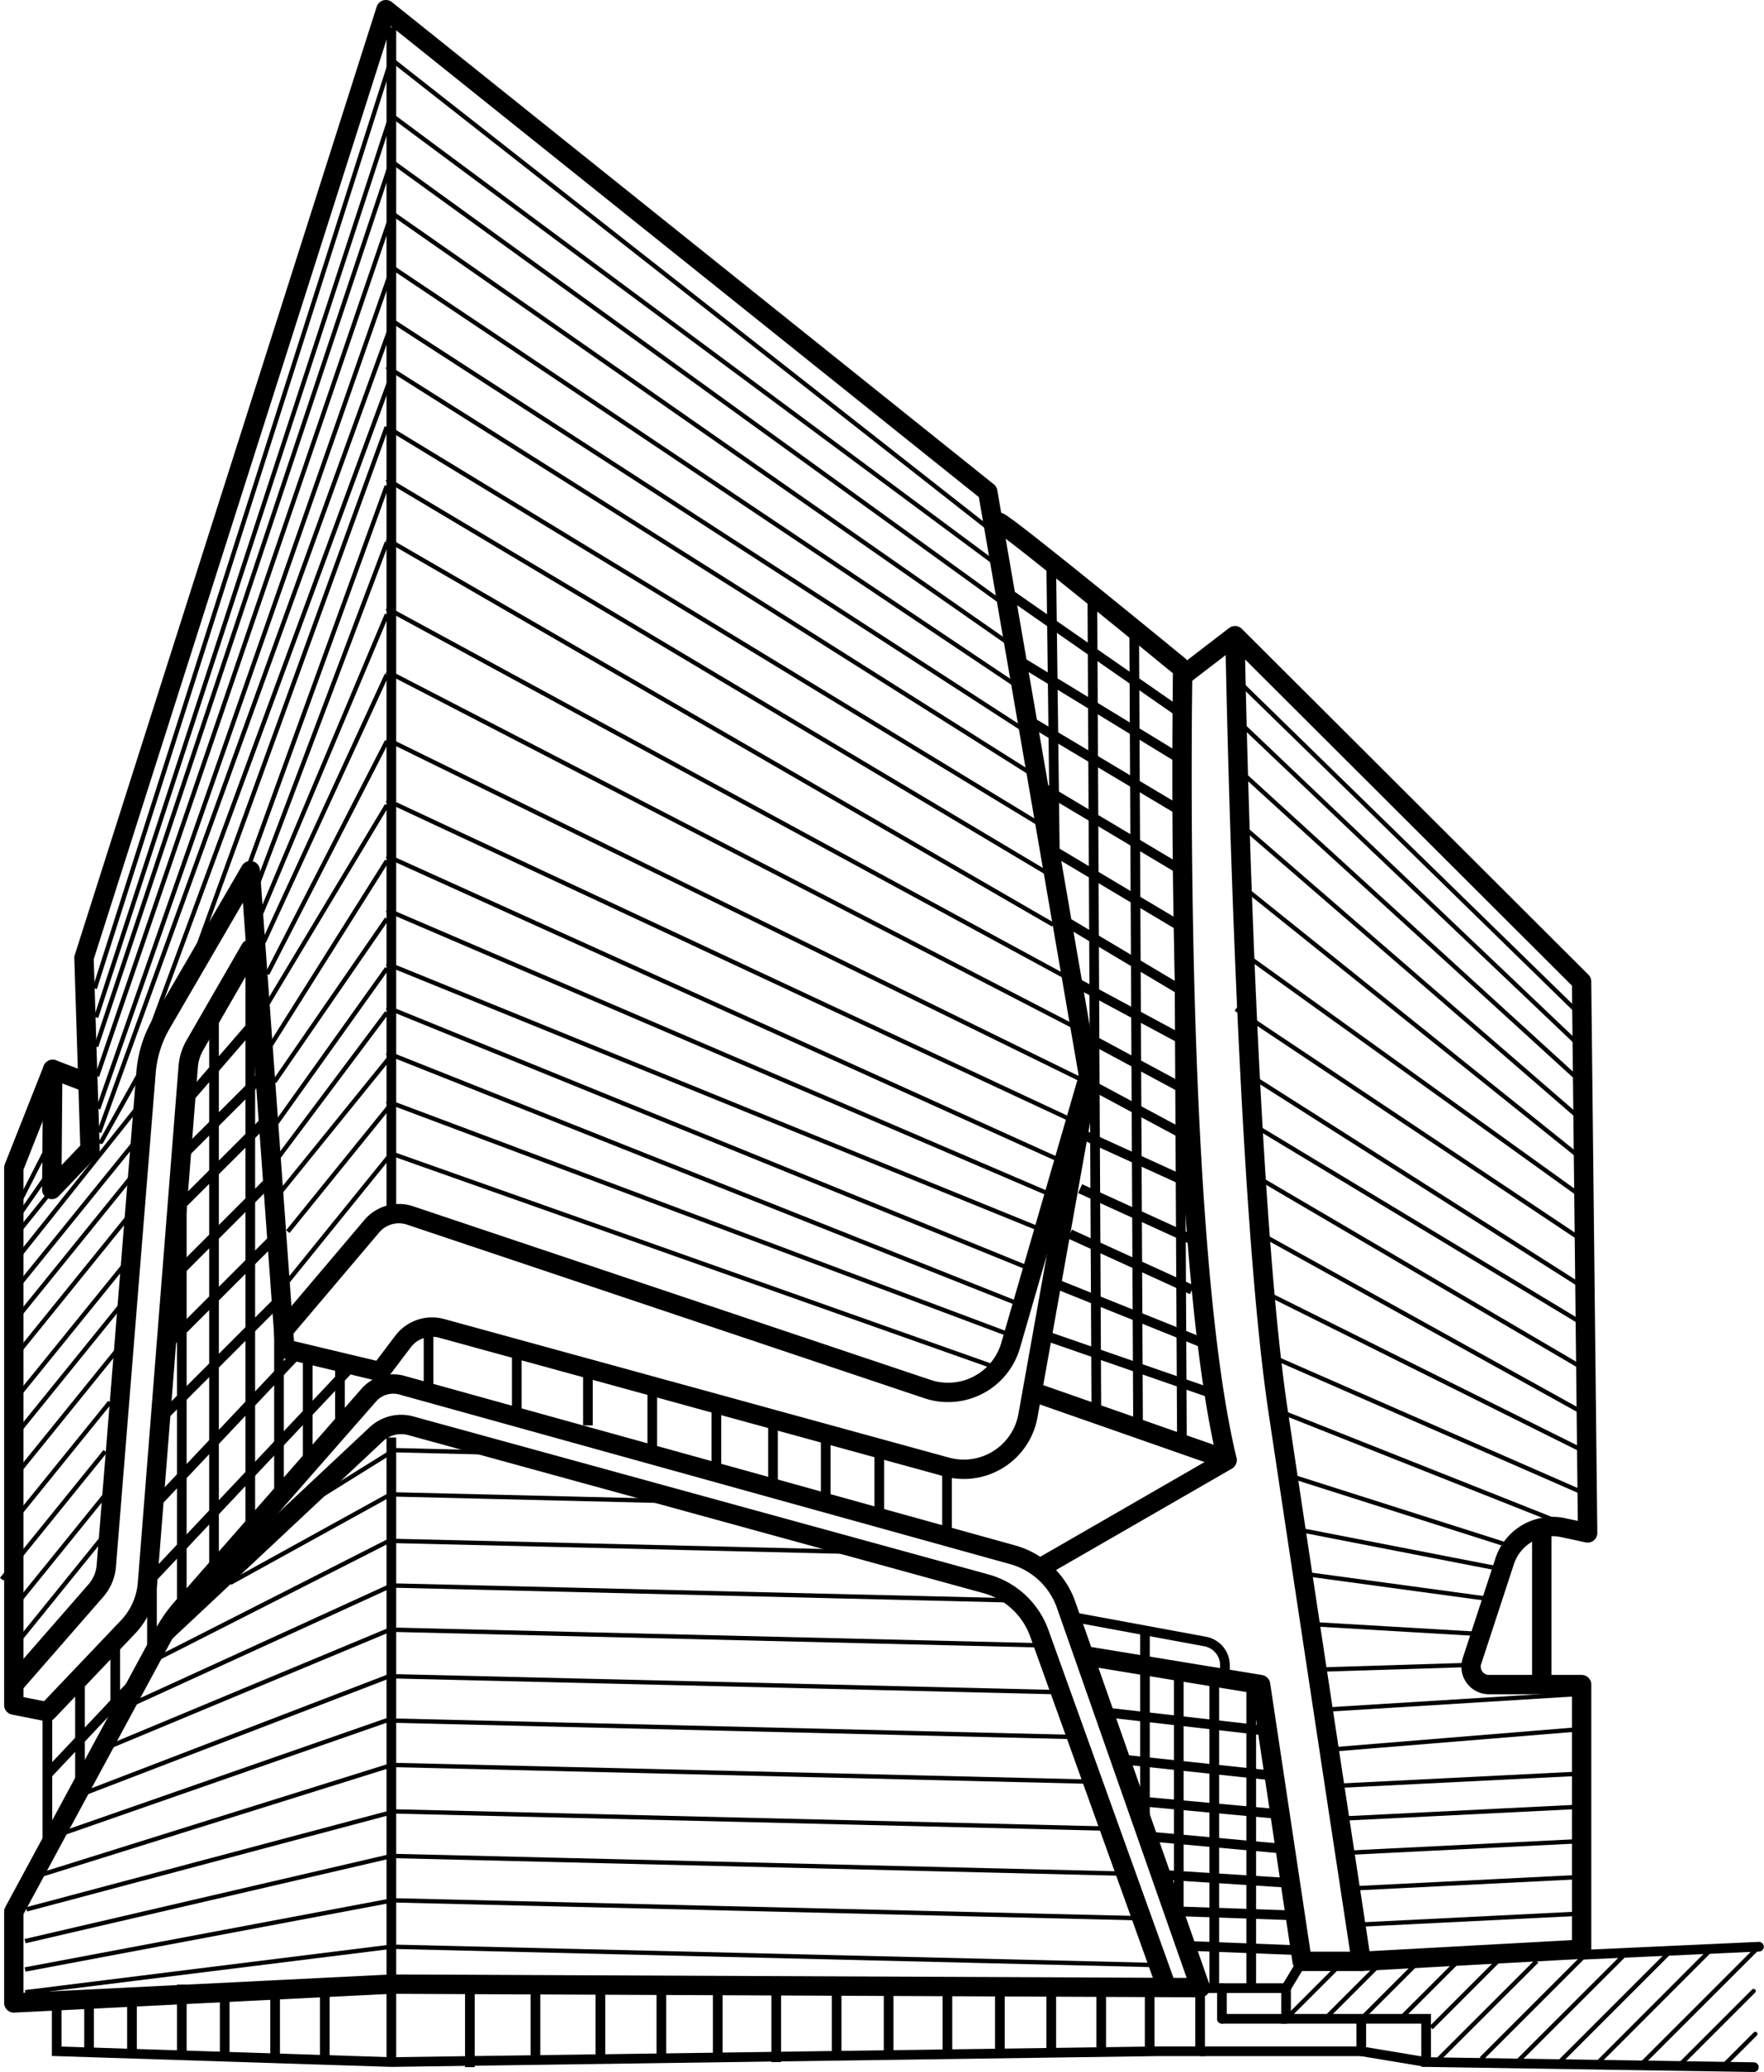 <svg xmlns="http://www.w3.org/2000/svg" width="182.22" height="214.079" viewBox="0 0 182.22 214.079">
  <g id="University_of_Liverpool_London_copy" data-name="University of Liverpool London copy" transform="translate(-31.695 -8.43)">
    <path id="Path_2214" data-name="Path 2214" d="M39.806,100.5l-2.917-1.114L32.87,109.548V165.06l3.468.689,8.338-8.764a7.412,7.412,0,0,0,2-4.507l4.207-53.359a5.283,5.283,0,0,1,.7-2.254L57.3,86.95" transform="translate(0.252 19.532)" fill="none" stroke="#000" stroke-linecap="round" stroke-linejoin="round" stroke-width="2"/>
    <path id="Path_2215" data-name="Path 2215" d="M36.889,118.914l-.1,12.407,3.956-4.144L40.119,107.4,71.305,9.43l62.173,49.816,10.416,60.37-6.26,35.055a6.736,6.736,0,0,1-8.413,5.321L77.052,145.669A3.756,3.756,0,0,0,73.1,147l-2.379,3.142-9.853-2.354L57.3,98.382l-9.24,15.887a11.831,11.831,0,0,0-1.527,4.92l-4.106,50.993a4.419,4.419,0,0,1-1.077,2.579l-8.476,9.715" transform="translate(0.252)" fill="none" stroke="#000" stroke-linecap="round" stroke-linejoin="round" stroke-width="2"/>
    <path id="Path_2216" data-name="Path 2216" d="M55.15,123.669l9.077-10.717a3.668,3.668,0,0,1,3.981-1.114l53.421,17.928a6.723,6.723,0,0,0,8.6-4.52l8.05-27.806" transform="translate(5.866 22.175)" fill="none" stroke="#000" stroke-linecap="round" stroke-linejoin="round" stroke-width="2"/>
    <path id="Path_2217" data-name="Path 2217" d="M32.87,186.789v-9.427l15.562-28.8a14.31,14.31,0,0,1,2.329-3.142L69.54,123.99a3.355,3.355,0,0,1,3.405-1.027l63.112,17.527a8.175,8.175,0,0,1,5.521,5.183l13.859,39.537-83.594-.363Z" transform="translate(0.252 28.577)" fill="none" stroke="#000" stroke-linecap="round" stroke-linejoin="round" stroke-width="2"/>
    <path id="Path_2218" data-name="Path 2218" d="M45.3,147.713l21.872-20.507a3.756,3.756,0,0,1,3.618-.876l59.23,16.276a8.163,8.163,0,0,1,5.634,5.1l12.883,35.844" transform="translate(3.384 29.418)" fill="none" stroke="#000" stroke-linecap="round" stroke-linejoin="round" stroke-width="2"/>
    <path id="Path_2219" data-name="Path 2219" d="M137.828,61.153s.977,56.827,4.444,80,8.6,56.9,8.6,56.9l22.761-1.252V169.46h-9.54a1.853,1.853,0,0,1-1.765-2.5l3.355-10.241a5.208,5.208,0,0,1,6.072-3.468l2.5.538-.626-56.964L137.828,61.09l-5.408,4.157s-.977,57.941,4.582,80.977l-20.031-7.011" transform="translate(21.442 13.017)" fill="none" stroke="#000" stroke-linecap="round" stroke-linejoin="round" stroke-width="2"/>
    <path id="Path_2220" data-name="Path 2220" d="M121.55,145.32l17.765,2.917,4.294,28.595h6.11" transform="translate(22.596 34.24)" fill="none" stroke="#000" stroke-linecap="round" stroke-linejoin="round" stroke-width="2"/>
    <line id="Line_871" data-name="Line 871" y1="0.839" x2="18.341" transform="translate(195.051 209.557)" fill="none" stroke="#000" stroke-linecap="round" stroke-miterlimit="10" stroke-width="1"/>
    <path id="Path_2221" data-name="Path 2221" d="M36.41,174.015v5.208l34.567,1.114,79.1-1.114h4.444V172.7H163.4v3.167H177.87v4.47l33.853.526" transform="translate(1.144 41.138)" fill="none" stroke="#000" stroke-linecap="round" stroke-miterlimit="10" stroke-width="1"/>
    <path id="Path_2222" data-name="Path 2222" d="M64.02,191.786V127.26" transform="translate(8.101 29.689)" fill="none" stroke="#000" stroke-miterlimit="10" stroke-width="1"/>
    <path id="Path_2223" data-name="Path 2223" d="M114.12,51.71c.814.213,18.667,14.873,18.667,14.873" transform="translate(20.724 10.653)" fill="none" stroke="#000" stroke-linecap="round" stroke-linejoin="round" stroke-width="2"/>
    <line id="Line_872" data-name="Line 872" y1="122.68" transform="translate(72.121 11.233)" fill="none" stroke="#000" stroke-miterlimit="10" stroke-width="1"/>
    <path id="Path_2224" data-name="Path 2224" d="M120.38,142.1l13.521,2.5a2.5,2.5,0,0,1,2.028,2.379v1.477" transform="translate(22.301 33.428)" fill="none" stroke="#000" stroke-miterlimit="10" stroke-width="1"/>
    <line id="Line_873" data-name="Line 873" y2="3.593" transform="translate(149.968 176.93)" fill="none" stroke="#000" stroke-miterlimit="10" stroke-width="1"/>
    <line id="Line_874" data-name="Line 874" y2="7.249" transform="translate(129.523 159.991)" fill="none" stroke="#000" stroke-miterlimit="10" stroke-width="1"/>
    <line id="Line_875" data-name="Line 875" y2="7.249" transform="translate(122.525 158.063)" fill="none" stroke="#000" stroke-miterlimit="10" stroke-width="1"/>
    <line id="Line_876" data-name="Line 876" y2="7.061" transform="translate(116.991 156.548)" fill="none" stroke="#000" stroke-miterlimit="10" stroke-width="1"/>
    <line id="Line_877" data-name="Line 877" y2="6.986" transform="translate(111.545 155.059)" fill="none" stroke="#000" stroke-miterlimit="10" stroke-width="1"/>
    <line id="Line_878" data-name="Line 878" y2="6.936" transform="translate(105.698 153.456)" fill="none" stroke="#000" stroke-miterlimit="10" stroke-width="1"/>
    <line id="Line_879" data-name="Line 879" y2="5.772" transform="translate(99.076 152.292)" fill="none" stroke="#000" stroke-miterlimit="10" stroke-width="1"/>
    <line id="Line_880" data-name="Line 880" y2="5.884" transform="translate(92.428 149.813)" fill="none" stroke="#000" stroke-miterlimit="10" stroke-width="1"/>
    <line id="Line_881" data-name="Line 881" y2="6.135" transform="translate(85.079 147.797)" fill="none" stroke="#000" stroke-miterlimit="10" stroke-width="1"/>
    <line id="Line_882" data-name="Line 882" y2="6.448" transform="translate(75.964 145.844)" fill="none" stroke="#000" stroke-miterlimit="10" stroke-width="1"/>
    <line id="Line_883" data-name="Line 883" y2="14.247" transform="translate(36.59 185.256)" fill="none" stroke="#000" stroke-miterlimit="10" stroke-width="1"/>
    <line id="Line_884" data-name="Line 884" y1="11.08" x2="19.218" transform="translate(139.226 159.303)" fill="none" stroke="#000" stroke-linecap="round" stroke-linejoin="round" stroke-width="2"/>
    <line id="Line_885" data-name="Line 885" y2="8.526" transform="translate(80.233 213.475)" fill="none" stroke="#000" stroke-miterlimit="10" stroke-width="1"/>
    <line id="Line_886" data-name="Line 886" y2="7.449" transform="translate(87.007 213.475)" fill="none" stroke="#000" stroke-miterlimit="10" stroke-width="1"/>
    <line id="Line_887" data-name="Line 887" y2="7.862" transform="translate(93.717 213.613)" fill="none" stroke="#000" stroke-miterlimit="10" stroke-width="1"/>
    <path id="Path_2225" data-name="Path 2225" d="M130.75,178.57H147.4v-3.28" transform="translate(24.914 41.791)" fill="none" stroke="#000" stroke-miterlimit="10" stroke-width="1"/>
    <line id="Line_888" data-name="Line 888" x2="6.698" y2="1.114" transform="translate(172.315 220.361)" fill="none" stroke="#000" stroke-miterlimit="10" stroke-width="1"/>
    <path id="Path_2226" data-name="Path 2226" d="M137.84,173.257l1.665-2.767h1.152" transform="translate(26.701 40.582)" fill="none" stroke="#000" stroke-miterlimit="10" stroke-width="1"/>
    <line id="Line_889" data-name="Line 889" x2="16.013" y2="9.552" transform="translate(137.786 82.758)" fill="none" stroke="#000" stroke-miterlimit="10" stroke-width="1"/>
    <line id="Line_890" data-name="Line 890" x2="16.488" y2="10.066" transform="translate(136.71 76.523)" fill="none" stroke="#000" stroke-miterlimit="10" stroke-width="1"/>
    <line id="Line_891" data-name="Line 891" x2="17.54" y2="12.207" transform="translate(135.971 69.8)" fill="none" stroke="#000" stroke-miterlimit="10" stroke-width="1"/>
    <line id="Line_892" data-name="Line 892" x2="14.836" y2="8.851" transform="translate(138.963 89.531)" fill="none" stroke="#000" stroke-miterlimit="10" stroke-width="1"/>
    <line id="Line_893" data-name="Line 893" x2="13.722" y2="8.188" transform="translate(140.077 96.053)" fill="none" stroke="#000" stroke-miterlimit="10" stroke-width="1"/>
    <line id="Line_894" data-name="Line 894" x2="12.282" y2="7.324" transform="translate(141.517 103.478)" fill="none" stroke="#000" stroke-miterlimit="10" stroke-width="1"/>
    <line id="Line_895" data-name="Line 895" x2="10.967" y2="5.897" transform="translate(142.544 109.775)" fill="none" stroke="#000" stroke-miterlimit="10" stroke-width="1"/>
    <line id="Line_896" data-name="Line 896" x2="9.891" y2="5.321" transform="translate(143.62 115.371)" fill="none" stroke="#000" stroke-miterlimit="10" stroke-width="1"/>
    <line id="Line_897" data-name="Line 897" x2="10.754" y2="5.772" transform="translate(143.62 120.091)" fill="none" stroke="#000" stroke-miterlimit="10" stroke-width="1"/>
    <line id="Line_898" data-name="Line 898" x2="11.556" y2="5.271" transform="translate(143.27 125.525)" fill="none" stroke="#000" stroke-miterlimit="10" stroke-width="1"/>
    <line id="Line_899" data-name="Line 899" x2="11.556" y2="5.271" transform="translate(143.27 131.234)" fill="none" stroke="#000" stroke-miterlimit="10" stroke-width="1"/>
    <line id="Line_900" data-name="Line 900" x2="12.607" y2="5.759" transform="translate(142.218 135.929)" fill="none" stroke="#000" stroke-miterlimit="10" stroke-width="1"/>
    <line id="Line_901" data-name="Line 901" x2="14.51" y2="5.834" transform="translate(141.154 141.224)" fill="none" stroke="#000" stroke-miterlimit="10" stroke-width="1"/>
    <line id="Line_902" data-name="Line 902" x1="0.401" y1="82.367" transform="translate(148.854 73.33)" fill="none" stroke="#000" stroke-miterlimit="10" stroke-width="1"/>
    <line id="Line_903" data-name="Line 903" x1="0.413" y1="84.395" transform="translate(144.534 69.912)" fill="none" stroke="#000" stroke-miterlimit="10" stroke-width="1"/>
    <line id="Line_904" data-name="Line 904" x1="0.413" y1="33.039" transform="translate(140.278 66.081)" fill="none" stroke="#000" stroke-miterlimit="10" stroke-width="1"/>
    <line id="Line_905" data-name="Line 905" x1="0.413" y1="80.301" transform="translate(153.373 76.848)" fill="none" stroke="#000" stroke-miterlimit="10" stroke-width="1"/>
    <line id="Line_906" data-name="Line 906" x2="17.64" y2="6.122" transform="translate(139.702 146.433)" fill="none" stroke="#000" stroke-miterlimit="10" stroke-width="1"/>
    <line id="Line_907" data-name="Line 907" y2="31.913" transform="translate(157.129 181.7)" fill="none" stroke="#000" stroke-miterlimit="10" stroke-width="1"/>
    <line id="Line_908" data-name="Line 908" y2="31.913" transform="translate(160.948 181.7)" fill="none" stroke="#000" stroke-miterlimit="10" stroke-width="1"/>
    <line id="Line_909" data-name="Line 909" y2="26.254" transform="translate(153.461 180.524)" fill="none" stroke="#000" stroke-miterlimit="10" stroke-width="1"/>
    <line id="Line_910" data-name="Line 910" y2="16.851" transform="translate(149.968 180.524)" fill="none" stroke="#000" stroke-miterlimit="10" stroke-width="1"/>
    <line id="Line_911" data-name="Line 911" x2="16.839" y2="1.928" transform="translate(145.874 185.344)" fill="none" stroke="#000" stroke-miterlimit="10" stroke-width="1"/>
    <line id="Line_912" data-name="Line 912" x2="15.762" y2="1.69" transform="translate(147.426 190.189)" fill="none" stroke="#000" stroke-miterlimit="10" stroke-width="1"/>
    <line id="Line_913" data-name="Line 913" x2="15.249" y2="1.402" transform="translate(148.741 194.47)" fill="none" stroke="#000" stroke-miterlimit="10" stroke-width="1"/>
    <line id="Line_914" data-name="Line 914" x2="15.236" y2="1.39" transform="translate(149.505 198.089)" fill="none" stroke="#000" stroke-miterlimit="10" stroke-width="1"/>
    <line id="Line_915" data-name="Line 915" x2="14.122" y2="0.901" transform="translate(150.857 202.07)" fill="none" stroke="#000" stroke-miterlimit="10" stroke-width="1"/>
    <line id="Line_916" data-name="Line 916" x2="12.82" y2="0.451" transform="translate(152.672 205.876)" fill="none" stroke="#000" stroke-miterlimit="10" stroke-width="1"/>
    <line id="Line_917" data-name="Line 917" x2="11.556" y2="0.451" transform="translate(153.937 209.456)" fill="none" stroke="#000" stroke-miterlimit="10" stroke-width="1"/>
    <line id="Line_918" data-name="Line 918" y2="11.819" transform="translate(39.958 181.838)" fill="none" stroke="#000" stroke-miterlimit="10" stroke-width="1"/>
    <line id="Line_919" data-name="Line 919" y2="8.588" transform="translate(43.601 177.857)" fill="none" stroke="#000" stroke-miterlimit="10" stroke-width="1"/>
    <line id="Line_920" data-name="Line 920" y2="16.801" transform="translate(47.394 162.62)" fill="none" stroke="#000" stroke-miterlimit="10" stroke-width="1"/>
    <line id="Line_921" data-name="Line 921" y2="44.758" transform="translate(50.474 130.445)" fill="none" stroke="#000" stroke-miterlimit="10" stroke-width="1"/>
    <line id="Line_922" data-name="Line 922" y2="59.043" transform="translate(53.804 112.93)" fill="none" stroke="#000" stroke-miterlimit="10" stroke-width="1"/>
    <line id="Line_923" data-name="Line 923" y2="57.828" transform="translate(57.548 108.698)" fill="none" stroke="#000" stroke-miterlimit="10" stroke-width="1"/>
    <line id="Line_924" data-name="Line 924" y2="24.413" transform="translate(60.515 137.894)" fill="none" stroke="#000" stroke-miterlimit="10" stroke-width="1"/>
    <line id="Line_925" data-name="Line 925" y2="11.944" transform="translate(63.482 148.411)" fill="none" stroke="#000" stroke-miterlimit="10" stroke-width="1"/>
    <line id="Line_926" data-name="Line 926" y2="7.286" transform="translate(66.812 148.411)" fill="none" stroke="#000" stroke-miterlimit="10" stroke-width="1"/>
    <line id="Line_927" data-name="Line 927" x1="20.557" y2="21.822" transform="translate(46.981 150.101)" fill="none" stroke="#000" stroke-miterlimit="10" stroke-width="1"/>
    <line id="Line_928" data-name="Line 928" x1="9.84" y2="10.441" transform="translate(36.59 181.3)" fill="none" stroke="#000" stroke-miterlimit="10" stroke-width="1"/>
    <line id="Line_929" data-name="Line 929" x1="15.312" y2="16.238" transform="translate(46.981 148.411)" fill="none" stroke="#000" stroke-miterlimit="10" stroke-width="1"/>
    <line id="Line_930" data-name="Line 930" x1="12.407" y2="12.419" transform="translate(48.146 142.752)" fill="none" stroke="#000" stroke-miterlimit="10" stroke-width="1"/>
    <line id="Line_931" data-name="Line 931" x1="10.704" y2="10.704" transform="translate(49.135 136.542)" fill="none" stroke="#000" stroke-miterlimit="10" stroke-width="1"/>
    <line id="Line_932" data-name="Line 932" x1="10.692" y2="10.704" transform="translate(48.696 130.608)" fill="none" stroke="#000" stroke-miterlimit="10" stroke-width="1"/>
    <line id="Line_933" data-name="Line 933" x1="9.928" y2="9.916" transform="translate(49.473 123.947)" fill="none" stroke="#000" stroke-miterlimit="10" stroke-width="1"/>
    <line id="Line_934" data-name="Line 934" x1="9.214" y2="9.214" transform="translate(50.186 118.952)" fill="none" stroke="#000" stroke-miterlimit="10" stroke-width="1"/>
    <line id="Line_935" data-name="Line 935" x1="8.163" y2="9.44" transform="translate(50.474 113.306)" fill="none" stroke="#000" stroke-miterlimit="10" stroke-width="1"/>
    <line id="Line_936" data-name="Line 936" y2="7.862" transform="translate(100.014 213.613)" fill="none" stroke="#000" stroke-miterlimit="10" stroke-width="1"/>
    <line id="Line_937" data-name="Line 937" y2="7.862" transform="translate(105.836 213.613)" fill="none" stroke="#000" stroke-miterlimit="10" stroke-width="1"/>
    <line id="Line_938" data-name="Line 938" y2="7.862" transform="translate(111.883 213.613)" fill="none" stroke="#000" stroke-miterlimit="10" stroke-width="1"/>
    <line id="Line_939" data-name="Line 939" y2="7.862" transform="translate(118.118 213.012)" fill="none" stroke="#000" stroke-miterlimit="10" stroke-width="1"/>
    <line id="Line_940" data-name="Line 940" y2="7.862" transform="translate(123.489 213.012)" fill="none" stroke="#000" stroke-miterlimit="10" stroke-width="1"/>
    <line id="Line_941" data-name="Line 941" y2="7.862" transform="translate(129.561 213.012)" fill="none" stroke="#000" stroke-miterlimit="10" stroke-width="1"/>
    <line id="Line_942" data-name="Line 942" y2="7.862" transform="translate(134.982 213.012)" fill="none" stroke="#000" stroke-miterlimit="10" stroke-width="1"/>
    <line id="Line_943" data-name="Line 943" y2="7.862" transform="translate(140.29 213.012)" fill="none" stroke="#000" stroke-miterlimit="10" stroke-width="1"/>
    <line id="Line_944" data-name="Line 944" y2="6.485" transform="translate(145.448 213.838)" fill="none" stroke="#000" stroke-miterlimit="10" stroke-width="1"/>
    <line id="Line_945" data-name="Line 945" y2="6.485" transform="translate(150.456 213.838)" fill="none" stroke="#000" stroke-miterlimit="10" stroke-width="1"/>
    <line id="Line_946" data-name="Line 946" y2="7.775" transform="translate(65.247 213.475)" fill="none" stroke="#000" stroke-miterlimit="10" stroke-width="1"/>
    <line id="Line_947" data-name="Line 947" y2="7.775" transform="translate(60.114 213.475)" fill="none" stroke="#000" stroke-miterlimit="10" stroke-width="1"/>
    <line id="Line_948" data-name="Line 948" y2="7.775" transform="translate(54.906 213.475)" fill="none" stroke="#000" stroke-miterlimit="10" stroke-width="1"/>
    <line id="Line_949" data-name="Line 949" y2="7.775" transform="translate(50.474 213.475)" fill="none" stroke="#000" stroke-miterlimit="10" stroke-width="1"/>
    <line id="Line_950" data-name="Line 950" y2="5.884" transform="translate(45.329 214.765)" fill="none" stroke="#000" stroke-miterlimit="10" stroke-width="1"/>
    <line id="Line_951" data-name="Line 951" y2="5.496" transform="translate(40.897 214.978)" fill="none" stroke="#000" stroke-miterlimit="10" stroke-width="1"/>
    <line id="Line_952" data-name="Line 952" y1="5.959" x2="5.959" transform="translate(164.541 211.046)" fill="none" stroke="#000" stroke-miterlimit="10" stroke-width="0.45"/>
    <line id="Line_953" data-name="Line 953" y1="5.959" x2="5.959" transform="translate(168.572 211.046)" fill="none" stroke="#000" stroke-miterlimit="10" stroke-width="0.45"/>
    <line id="Line_954" data-name="Line 954" y1="5.959" x2="5.959" transform="translate(172.315 211.046)" fill="none" stroke="#000" stroke-miterlimit="10" stroke-width="0.45"/>
    <line id="Line_955" data-name="Line 955" y1="5.959" x2="5.959" transform="translate(176.347 211.046)" fill="none" stroke="#000" stroke-miterlimit="10" stroke-width="0.45"/>
    <line id="Line_956" data-name="Line 956" y1="6.886" x2="6.886" transform="translate(179.527 211.046)" fill="none" stroke="#000" stroke-miterlimit="10" stroke-width="0.45"/>
    <line id="Line_957" data-name="Line 957" y1="10.153" x2="10.166" transform="translate(180.278 211.046)" fill="none" stroke="#000" stroke-miterlimit="10" stroke-width="0.45"/>
    <line id="Line_958" data-name="Line 958" y1="10.867" x2="10.867" transform="translate(184.71 210.27)" fill="none" stroke="#000" stroke-miterlimit="10" stroke-width="0.45"/>
    <line id="Line_959" data-name="Line 959" y1="10.942" x2="10.955" transform="translate(188.604 210.333)" fill="none" stroke="#000" stroke-miterlimit="10" stroke-width="0.45"/>
    <line id="Line_960" data-name="Line 960" y1="11.13" x2="11.13" transform="translate(192.823 210.32)" fill="none" stroke="#000" stroke-miterlimit="10" stroke-width="0.45"/>
    <line id="Line_961" data-name="Line 961" y1="12.069" x2="12.056" transform="translate(196.478 209.757)" fill="none" stroke="#000" stroke-miterlimit="10" stroke-width="0.45"/>
    <line id="Line_962" data-name="Line 962" y1="12.257" x2="12.257" transform="translate(201.136 209.557)" fill="none" stroke="#000" stroke-linecap="round" stroke-miterlimit="10" stroke-width="0.45"/>
    <line id="Line_963" data-name="Line 963" y1="7.574" x2="7.574" transform="translate(205.267 214.139)" fill="none" stroke="#000" stroke-linecap="round" stroke-miterlimit="10" stroke-width="0.45"/>
    <line id="Line_964" data-name="Line 964" y1="3.142" x2="3.142" transform="translate(209.874 218.571)" fill="none" stroke="#000" stroke-linecap="round" stroke-miterlimit="10" stroke-width="0.45"/>
    <line id="Line_965" data-name="Line 965" x2="79.237" y2="1.903" transform="translate(72.121 209.557)" fill="none" stroke="#000" stroke-miterlimit="10" stroke-width="0.45"/>
    <line id="Line_966" data-name="Line 966" x2="78.335" y2="1.878" transform="translate(72.121 204.762)" fill="none" stroke="#000" stroke-miterlimit="10" stroke-width="0.45"/>
    <line id="Line_967" data-name="Line 967" x2="75.556" y2="1.828" transform="translate(72.121 200.179)" fill="none" stroke="#000" stroke-miterlimit="10" stroke-width="0.45"/>
    <line id="Line_968" data-name="Line 968" x2="74.166" y2="1.79" transform="translate(72.121 195.572)" fill="none" stroke="#000" stroke-miterlimit="10" stroke-width="0.45"/>
    <line id="Line_969" data-name="Line 969" x2="72.627" y2="1.74" transform="translate(72.121 190.777)" fill="none" stroke="#000" stroke-miterlimit="10" stroke-width="0.45"/>
    <line id="Line_970" data-name="Line 970" x2="70.774" y2="1.703" transform="translate(72.121 186.195)" fill="none" stroke="#000" stroke-miterlimit="10" stroke-width="0.45"/>
    <line id="Line_971" data-name="Line 971" x2="69.108" y2="1.653" transform="translate(72.121 181.613)" fill="none" stroke="#000" stroke-miterlimit="10" stroke-width="0.45"/>
    <line id="Line_972" data-name="Line 972" x2="67.581" y2="1.628" transform="translate(72.121 176.805)" fill="none" stroke="#000" stroke-miterlimit="10" stroke-width="0.45"/>
    <line id="Line_973" data-name="Line 973" x2="64.564" y2="1.552" transform="translate(72.121 172.236)" fill="none" stroke="#000" stroke-miterlimit="10" stroke-width="0.45"/>
    <line id="Line_974" data-name="Line 974" x2="50.404" y2="1.202" transform="translate(72.121 167.628)" fill="none" stroke="#000" stroke-miterlimit="10" stroke-width="0.45"/>
    <line id="Line_975" data-name="Line 975" x2="29.559" y2="0.714" transform="translate(72.121 162.821)" fill="none" stroke="#000" stroke-miterlimit="10" stroke-width="0.45"/>
    <line id="Line_976" data-name="Line 976" x2="11.343" y2="0.275" transform="translate(72.121 158.251)" fill="none" stroke="#000" stroke-miterlimit="10" stroke-width="0.45"/>
    <line id="Line_977" data-name="Line 977" x1="37.822" y2="4.707" transform="translate(34.299 209.557)" fill="none" stroke="#000" stroke-miterlimit="10" stroke-width="0.45"/>
    <line id="Line_978" data-name="Line 978" x1="37.834" y2="7.124" transform="translate(34.286 204.787)" fill="none" stroke="#000" stroke-miterlimit="10" stroke-width="0.45"/>
    <line id="Line_979" data-name="Line 979" x1="37.834" y2="8.789" transform="translate(34.286 200.192)" fill="none" stroke="#000" stroke-miterlimit="10" stroke-width="0.45"/>
    <line id="Line_980" data-name="Line 980" x1="37.684" y2="10.028" transform="translate(34.437 195.672)" fill="none" stroke="#000" stroke-miterlimit="10" stroke-width="0.45"/>
    <line id="Line_981" data-name="Line 981" x1="37.471" y2="11.731" transform="translate(34.649 190.802)" fill="none" stroke="#000" stroke-miterlimit="10" stroke-width="0.45"/>
    <line id="Line_982" data-name="Line 982" x1="34.241" y2="11.944" transform="translate(37.879 186.007)" fill="none" stroke="#000" stroke-miterlimit="10" stroke-width="0.45"/>
    <line id="Line_983" data-name="Line 983" x1="31.587" y2="12.132" transform="translate(40.534 181.525)" fill="none" stroke="#000" stroke-miterlimit="10" stroke-width="0.45"/>
    <line id="Line_984" data-name="Line 984" x1="29.046" y2="12.107" transform="translate(43.075 176.743)" fill="none" stroke="#000" stroke-miterlimit="10" stroke-width="0.45"/>
    <line id="Line_985" data-name="Line 985" x1="26.391" y2="12.069" transform="translate(45.729 172.248)" fill="none" stroke="#000" stroke-miterlimit="10" stroke-width="0.45"/>
    <line id="Line_986" data-name="Line 986" x1="24.138" y2="12.269" transform="translate(47.983 167.503)" fill="none" stroke="#000" stroke-miterlimit="10" stroke-width="0.45"/>
    <line id="Line_987" data-name="Line 987" x1="16.651" y2="9.189" transform="translate(55.47 162.783)" fill="none" stroke="#000" stroke-miterlimit="10" stroke-width="0.45"/>
    <line id="Line_988" data-name="Line 988" x1="7.599" y2="4.732" transform="translate(64.521 158.439)" fill="none" stroke="#000" stroke-miterlimit="10" stroke-width="0.45"/>
    <line id="Line_989" data-name="Line 989" x2="62.723" y2="22.21" transform="translate(72.121 127.603)" fill="none" stroke="#000" stroke-miterlimit="10" stroke-width="0.45"/>
    <line id="Line_990" data-name="Line 990" x2="62.36" y2="48.977" transform="translate(72.121 14.563)" fill="none" stroke="#000" stroke-miterlimit="10" stroke-width="0.45"/>
    <line id="Line_991" data-name="Line 991" x2="62.723" y2="46.561" transform="translate(72.121 20.322)" fill="none" stroke="#000" stroke-miterlimit="10" stroke-width="0.45"/>
    <line id="Line_992" data-name="Line 992" x2="63.913" y2="46.223" transform="translate(72.121 25.08)" fill="none" stroke="#000" stroke-miterlimit="10" stroke-width="0.45"/>
    <line id="Line_993" data-name="Line 993" x2="64.188" y2="44.795" transform="translate(72.121 30.4)" fill="none" stroke="#000" stroke-miterlimit="10" stroke-width="0.45"/>
    <line id="Line_994" data-name="Line 994" x2="64.99" y2="43.556" transform="translate(72.121 35.984)" fill="none" stroke="#000" stroke-miterlimit="10" stroke-width="0.45"/>
    <line id="Line_995" data-name="Line 995" x2="65.666" y2="42.529" transform="translate(72.121 41.518)" fill="none" stroke="#000" stroke-miterlimit="10" stroke-width="0.45"/>
    <line id="Line_996" data-name="Line 996" x2="66.717" y2="42.141" transform="translate(71.645 46.313)" fill="none" stroke="#000" stroke-miterlimit="10" stroke-width="0.45"/>
    <line id="Line_997" data-name="Line 997" x2="68.069" y2="41.428" transform="translate(71.645 52.535)" fill="none" stroke="#000" stroke-miterlimit="10" stroke-width="0.45"/>
    <line id="Line_998" data-name="Line 998" x2="69.046" y2="41.177" transform="translate(71.645 57.944)" fill="none" stroke="#000" stroke-miterlimit="10" stroke-width="0.45"/>
    <line id="Line_999" data-name="Line 999" x2="68.833" y2="39.825" transform="translate(71.645 64.141)" fill="none" stroke="#000" stroke-miterlimit="10" stroke-width="0.45"/>
    <line id="Line_1000" data-name="Line 1000" x2="70.899" y2="38.51" transform="translate(71.645 71.265)" fill="none" stroke="#000" stroke-miterlimit="10" stroke-width="0.45"/>
    <line id="Line_1001" data-name="Line 1001" x2="71.037" y2="36.733" transform="translate(71.645 77.787)" fill="none" stroke="#000" stroke-miterlimit="10" stroke-width="0.45"/>
    <line id="Line_1002" data-name="Line 1002" x2="71.975" y2="35.293" transform="translate(71.645 84.798)" fill="none" stroke="#000" stroke-miterlimit="10" stroke-width="0.45"/>
    <line id="Line_1003" data-name="Line 1003" x2="71.875" y2="33.578" transform="translate(71.645 91.096)" fill="none" stroke="#000" stroke-miterlimit="10" stroke-width="0.45"/>
    <line id="Line_1004" data-name="Line 1004" x2="70.849" y2="32.05" transform="translate(71.645 96.855)" fill="none" stroke="#000" stroke-miterlimit="10" stroke-width="0.45"/>
    <line id="Line_1005" data-name="Line 1005" x2="70.047" y2="30.047" transform="translate(71.645 102.439)" fill="none" stroke="#000" stroke-miterlimit="10" stroke-width="0.45"/>
    <line id="Line_1006" data-name="Line 1006" x2="68.833" y2="27.994" transform="translate(71.645 107.985)" fill="none" stroke="#000" stroke-miterlimit="10" stroke-width="0.45"/>
    <line id="Line_1007" data-name="Line 1007" x2="66.717" y2="27.13" transform="translate(71.645 112.492)" fill="none" stroke="#000" stroke-miterlimit="10" stroke-width="0.45"/>
    <line id="Line_1008" data-name="Line 1008" x2="65.252" y2="25.941" transform="translate(71.645 117.199)" fill="none" stroke="#000" stroke-miterlimit="10" stroke-width="0.45"/>
    <line id="Line_1009" data-name="Line 1009" x2="64.451" y2="24.175" transform="translate(71.645 122.195)" fill="none" stroke="#000" stroke-miterlimit="10" stroke-width="0.45"/>
    <line id="Line_1010" data-name="Line 1010" y2="16.15" transform="translate(190.957 166.326)" fill="none" stroke="#000" stroke-linecap="round" stroke-linejoin="round" stroke-width="2"/>
    <line id="Line_1011" data-name="Line 1011" x1="10.692" y2="13.208" transform="translate(61.429 127.603)" fill="none" stroke="#000" stroke-miterlimit="10" stroke-width="0.45"/>
    <line id="Line_1012" data-name="Line 1012" x1="30.485" y2="95.537" transform="translate(41.485 15.014)" fill="none" stroke="#000" stroke-miterlimit="10" stroke-width="0.45"/>
    <line id="Line_1013" data-name="Line 1013" x1="30.348" y2="92.846" transform="translate(41.623 20.698)" fill="none" stroke="#000" stroke-miterlimit="10" stroke-width="0.45"/>
    <line id="Line_1014" data-name="Line 1014" x1="30.348" y2="91.005" transform="translate(41.623 25.555)" fill="none" stroke="#000" stroke-miterlimit="10" stroke-width="0.45"/>
    <line id="Line_1015" data-name="Line 1015" x1="30.247" y2="88.539" transform="translate(41.723 31.076)" fill="none" stroke="#000" stroke-miterlimit="10" stroke-width="0.45"/>
    <line id="Line_1016" data-name="Line 1016" x1="30.135" y2="86.173" transform="translate(41.836 36.81)" fill="none" stroke="#000" stroke-miterlimit="10" stroke-width="0.45"/>
    <line id="Line_1017" data-name="Line 1017" x1="30.035" y2="82.993" transform="translate(41.936 42.419)" fill="none" stroke="#000" stroke-miterlimit="10" stroke-width="0.45"/>
    <line id="Line_1018" data-name="Line 1018" x1="25.352" y2="68.846" transform="translate(46.618 47.715)" fill="none" stroke="#000" stroke-miterlimit="10" stroke-width="0.45"/>
    <line id="Line_1019" data-name="Line 1019" x1="19.506" y2="53.734" transform="translate(52.139 52.535)" fill="none" stroke="#000" stroke-miterlimit="10" stroke-width="0.45"/>
    <line id="Line_1020" data-name="Line 1020" x1="16.113" y2="44.37" transform="translate(55.532 58.632)" fill="none" stroke="#000" stroke-miterlimit="10" stroke-width="0.45"/>
    <line id="Line_1021" data-name="Line 1021" x1="10.692" y2="13.208" transform="translate(61.429 122.47)" fill="none" stroke="#000" stroke-miterlimit="10" stroke-width="0.45"/>
    <line id="Line_1022" data-name="Line 1022" x1="12.069" y2="14.898" transform="translate(60.052 117.462)" fill="none" stroke="#000" stroke-miterlimit="10" stroke-width="0.45"/>
    <line id="Line_1023" data-name="Line 1023" x1="11.881" y2="15.862" transform="translate(59.776 113.043)" fill="none" stroke="#000" stroke-miterlimit="10" stroke-width="0.45"/>
    <line id="Line_1024" data-name="Line 1024" x1="11.718" y2="16.426" transform="translate(59.939 108.486)" fill="none" stroke="#000" stroke-miterlimit="10" stroke-width="0.45"/>
    <line id="Line_1025" data-name="Line 1025" x1="11.618" y2="16.851" transform="translate(60.039 103.352)" fill="none" stroke="#000" stroke-miterlimit="10" stroke-width="0.45"/>
    <line id="Line_1026" data-name="Line 1026" x1="12.357" y2="19.631" transform="translate(59.301 97.368)" fill="none" stroke="#000" stroke-miterlimit="10" stroke-width="0.45"/>
    <line id="Line_1027" data-name="Line 1027" x1="13.02" y2="21.684" transform="translate(58.637 91.622)" fill="none" stroke="#000" stroke-miterlimit="10" stroke-width="0.45"/>
    <line id="Line_1028" data-name="Line 1028" x1="12.357" y2="24.05" transform="translate(59.301 85.011)" fill="none" stroke="#000" stroke-miterlimit="10" stroke-width="0.45"/>
    <line id="Line_1029" data-name="Line 1029" x1="12.72" y2="27.656" transform="translate(58.937 78.113)" fill="none" stroke="#000" stroke-miterlimit="10" stroke-width="0.45"/>
    <line id="Line_1030" data-name="Line 1030" x1="13.171" y2="31.324" transform="translate(58.487 71.916)" fill="none" stroke="#000" stroke-miterlimit="10" stroke-width="0.45"/>
    <line id="Line_1031" data-name="Line 1031" x1="13.484" y2="35.694" transform="translate(58.174 64.454)" fill="none" stroke="#000" stroke-miterlimit="10" stroke-width="0.45"/>
    <line id="Line_1032" data-name="Line 1032" x2="35.756" y2="34.905" transform="translate(159.358 78.538)" fill="none" stroke="#000" stroke-miterlimit="10" stroke-width="0.45"/>
    <line id="Line_1033" data-name="Line 1033" x2="35.756" y2="34.003" transform="translate(159.358 82.695)" fill="none" stroke="#000" stroke-miterlimit="10" stroke-width="0.45"/>
    <line id="Line_1034" data-name="Line 1034" x2="35.756" y2="32.614" transform="translate(159.358 87.69)" fill="none" stroke="#000" stroke-miterlimit="10" stroke-width="0.45"/>
    <line id="Line_1035" data-name="Line 1035" x2="35.756" y2="30.961" transform="translate(159.358 93.199)" fill="none" stroke="#000" stroke-miterlimit="10" stroke-width="0.45"/>
    <line id="Line_1036" data-name="Line 1036" x2="35.756" y2="28.695" transform="translate(159.358 99.471)" fill="none" stroke="#000" stroke-miterlimit="10" stroke-width="0.45"/>
    <line id="Line_1037" data-name="Line 1037" x2="35.756" y2="25.703" transform="translate(159.358 106.37)" fill="none" stroke="#000" stroke-miterlimit="10" stroke-width="0.45"/>
    <line id="Line_1038" data-name="Line 1038" x2="35.756" y2="23.862" transform="translate(159.358 112.68)" fill="none" stroke="#000" stroke-miterlimit="10" stroke-width="0.45"/>
    <line id="Line_1039" data-name="Line 1039" x2="34.166" y2="21.722" transform="translate(160.948 119.615)" fill="none" stroke="#000" stroke-miterlimit="10" stroke-width="0.45"/>
    <line id="Line_1040" data-name="Line 1040" x2="34.517" y2="20.833" transform="translate(160.948 124.523)" fill="none" stroke="#000" stroke-miterlimit="10" stroke-width="0.45"/>
    <line id="Line_1041" data-name="Line 1041" x2="34.266" y2="20.107" transform="translate(161.436 129.969)" fill="none" stroke="#000" stroke-miterlimit="10" stroke-width="0.45"/>
    <line id="Line_1042" data-name="Line 1042" x2="33.866" y2="18.779" transform="translate(161.837 135.878)" fill="none" stroke="#000" stroke-miterlimit="10" stroke-width="0.45"/>
    <line id="Line_1043" data-name="Line 1043" x2="33.377" y2="16.614" transform="translate(162.325 141.938)" fill="none" stroke="#000" stroke-miterlimit="10" stroke-width="0.45"/>
    <line id="Line_1044" data-name="Line 1044" x2="32.664" y2="14.297" transform="translate(162.988 148.548)" fill="none" stroke="#000" stroke-miterlimit="10" stroke-width="0.45"/>
    <line id="Line_1045" data-name="Line 1045" x2="31.988" y2="12.695" transform="translate(163.714 154.17)" fill="none" stroke="#000" stroke-miterlimit="10" stroke-width="0.45"/>
    <line id="Line_1046" data-name="Line 1046" x2="23.236" y2="7.399" transform="translate(164.716 160.83)" fill="none" stroke="#000" stroke-miterlimit="10" stroke-width="0.45"/>
    <line id="Line_1047" data-name="Line 1047" x2="19.606" y2="2.667" transform="translate(166.243 171.009)" fill="none" stroke="#000" stroke-miterlimit="10" stroke-width="0.45"/>
    <line id="Line_1048" data-name="Line 1048" x2="17.64" y2="1.039" transform="translate(167.032 176.217)" fill="none" stroke="#000" stroke-miterlimit="10" stroke-width="0.45"/>
    <line id="Line_1049" data-name="Line 1049" y1="0.501" x2="16.088" transform="translate(167.683 180.436)" fill="none" stroke="#000" stroke-miterlimit="10" stroke-width="0.45"/>
    <line id="Line_1050" data-name="Line 1050" y1="1.69" x2="27.305" transform="translate(168.372 183.391)" fill="none" stroke="#000" stroke-miterlimit="10" stroke-width="0.45"/>
    <line id="Line_1051" data-name="Line 1051" y1="1.189" x2="23.913" transform="translate(171.552 206.114)" fill="none" stroke="#000" stroke-miterlimit="10" stroke-width="0.45"/>
    <line id="Line_1052" data-name="Line 1052" y1="1.227" x2="24.501" transform="translate(171.176 202.32)" fill="none" stroke="#000" stroke-miterlimit="10" stroke-width="0.45"/>
    <line id="Line_1053" data-name="Line 1053" y1="1.252" x2="25.064" transform="translate(170.613 198.614)" fill="none" stroke="#000" stroke-miterlimit="10" stroke-width="0.45"/>
    <line id="Line_1054" data-name="Line 1054" y1="1.252" x2="25.177" transform="translate(170.5 195.059)" fill="none" stroke="#000" stroke-miterlimit="10" stroke-width="0.45"/>
    <line id="Line_1055" data-name="Line 1055" y1="1.302" x2="26.016" transform="translate(169.661 191.641)" fill="none" stroke="#000" stroke-miterlimit="10" stroke-width="0.45"/>
    <line id="Line_1056" data-name="Line 1056" y1="2.178" x2="26.654" transform="translate(168.747 187.046)" fill="none" stroke="#000" stroke-miterlimit="10" stroke-width="0.45"/>
    <line id="Line_1057" data-name="Line 1057" x2="19.944" y2="3.881" transform="translate(166.243 166.552)" fill="none" stroke="#000" stroke-miterlimit="10" stroke-width="0.45"/>
    <line id="Line_1058" data-name="Line 1058" y2="3.167" transform="translate(157.918 213.838)" fill="none" stroke="#000" stroke-linecap="round" stroke-miterlimit="10" stroke-width="1"/>
    <line id="Line_1059" data-name="Line 1059" x1="6.623" transform="translate(157.918 217.006)" fill="none" stroke="#000" stroke-linecap="round" stroke-miterlimit="10" stroke-width="1"/>
    <line id="Line_1060" data-name="Line 1060" x1="10.692" y2="13.208" transform="translate(32.358 166.326)" fill="none" stroke="#000" stroke-miterlimit="10" stroke-width="0.45"/>
    <line id="Line_1061" data-name="Line 1061" x1="10.692" y2="13.208" transform="translate(32.358 162.27)" fill="none" stroke="#000" stroke-miterlimit="10" stroke-width="0.45"/>
    <line id="Line_1062" data-name="Line 1062" x1="10.692" y2="13.208" transform="translate(31.87 158.376)" fill="none" stroke="#000" stroke-miterlimit="10" stroke-width="0.45"/>
    <line id="Line_1063" data-name="Line 1063" x1="10.692" y2="13.208" transform="translate(32.358 153.293)" fill="none" stroke="#000" stroke-miterlimit="10" stroke-width="0.45"/>
    <line id="Line_1064" data-name="Line 1064" x1="11.531" y2="14.247" transform="translate(32.358 147.797)" fill="none" stroke="#000" stroke-miterlimit="10" stroke-width="0.45"/>
    <line id="Line_1065" data-name="Line 1065" x1="11.681" y2="14.423" transform="translate(32.358 143.453)" fill="none" stroke="#000" stroke-miterlimit="10" stroke-width="0.45"/>
    <line id="Line_1066" data-name="Line 1066" x1="10.704" y2="13.208" transform="translate(33.698 139.271)" fill="none" stroke="#000" stroke-miterlimit="10" stroke-width="0.45"/>
    <line id="Line_1067" data-name="Line 1067" x1="11.531" y2="14.247" transform="translate(33.698 133.775)" fill="none" stroke="#000" stroke-miterlimit="10" stroke-width="0.45"/>
    <line id="Line_1068" data-name="Line 1068" x1="11.681" y2="14.423" transform="translate(33.698 129.882)" fill="none" stroke="#000" stroke-miterlimit="10" stroke-width="0.45"/>
    <line id="Line_1069" data-name="Line 1069" y1="8.664" x2="4.845" transform="translate(42.149 117.738)" fill="none" stroke="#000" stroke-linecap="round" stroke-miterlimit="10" stroke-width="0.45"/>
    <line id="Line_1070" data-name="Line 1070" x1="11.681" y2="14.423" transform="translate(33.698 126.727)" fill="none" stroke="#000" stroke-miterlimit="10" stroke-width="0.45"/>
    <line id="Line_1071" data-name="Line 1071" x1="11.906" y2="14.948" transform="translate(33.823 123.058)" fill="none" stroke="#000" stroke-miterlimit="10" stroke-width="0.45"/>
    <line id="Line_1072" data-name="Line 1072" x1="4.031" y2="4.995" transform="translate(33.811 130.445)" fill="none" stroke="#000" stroke-miterlimit="10" stroke-width="0.45"/>
    <line id="Line_1073" data-name="Line 1073" x1="3.293" y2="4.72" transform="translate(33.923 128.905)" fill="none" stroke="#000" stroke-miterlimit="10" stroke-width="0.45"/>
    <line id="Line_1074" data-name="Line 1074" x1="3.117" y2="6.11" transform="translate(33.886 126.163)" fill="none" stroke="#000" stroke-miterlimit="10" stroke-width="0.45"/>
  </g>
</svg>

